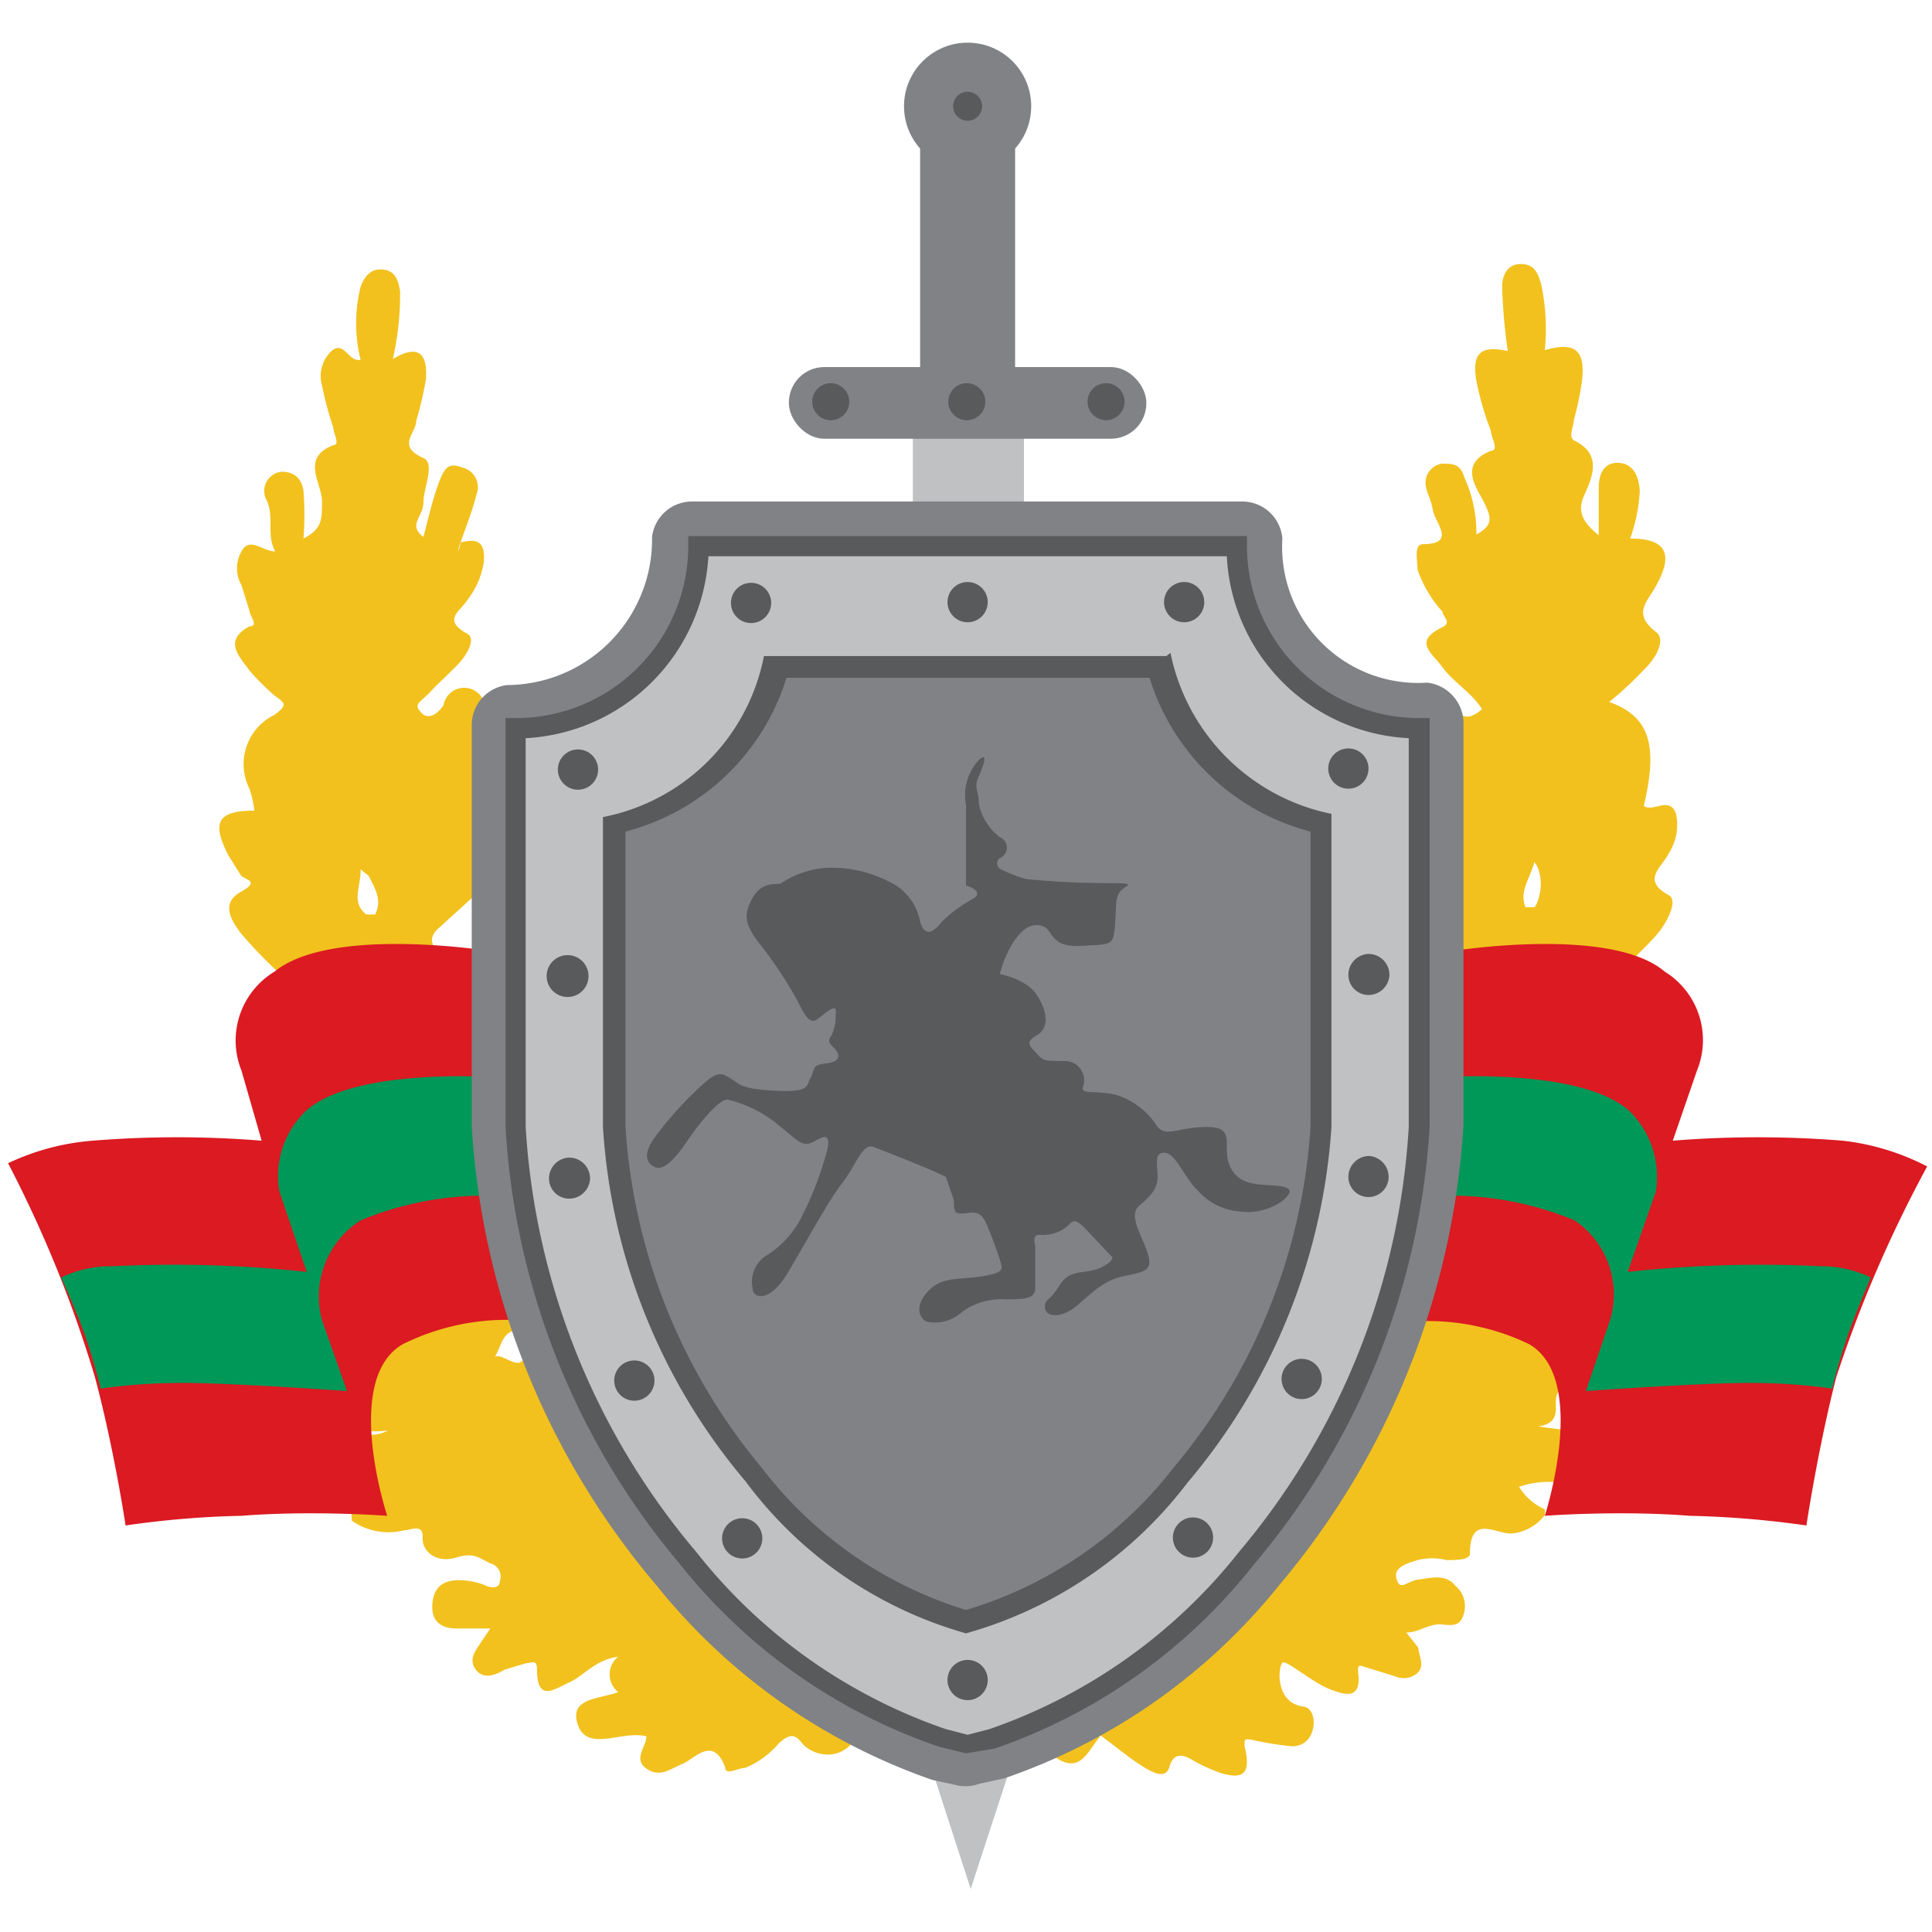 <svg xmlns="http://www.w3.org/2000/svg" viewBox="0 0 24 24"><defs><style>.cls-1{fill:#bfc1c3;}.cls-2{fill:#808285;}.cls-3{fill:#595a5c;}.cls-4{fill:#f2c11d;}.cls-5{fill:#db1a22;}.cls-6{fill:#009858;}</style></defs><title>mvdpmr.org</title><g id="Layer_2" data-name="Layer 2"><rect class="cls-1" x="11.34" y="5.1" width="1.38" height="2.12"/><rect class="cls-2" x="11.43" y="1.38" width="1.18" height="3.54"/><circle class="cls-2" cx="12.02" cy="1.32" r="0.79"/><circle class="cls-3" cx="12.02" cy="1.32" r="0.18"/><rect class="cls-2" x="9.8" y="4.56" width="4.44" height="0.89" rx="0.44"/><path class="cls-4" d="M6,8.69c-.07.81-.1,1.62-.1,2.43l-.44.4c-.13.11-.12.21,0,.33a7.32,7.32,0,0,0-2,.23,5.44,5.44,0,0,1-.47-.49c-.12-.16-.25-.37,0-.51s.06-.14,0-.21l-.15-.24c-.22-.42-.13-.56.32-.56l0,0v0h0A1.4,1.4,0,0,0,3.1,9.8a.68.68,0,0,1,.31-.92c.16-.12.14-.14,0-.24a3,3,0,0,1-.31-.31c-.13-.18-.33-.37,0-.55.12,0,0-.13,0-.19L3,7.27a.42.42,0,0,1,0-.42c.1-.19.26,0,.42,0-.12-.21,0-.44-.12-.66a.24.24,0,0,1,.2-.33c.17,0,.25.1.27.24a3.81,3.81,0,0,1,0,.59C4,6.57,4,6.46,4,6.23s-.27-.54.14-.7c.09,0,0-.15,0-.22A4.36,4.36,0,0,1,4,4.79a.43.43,0,0,1,.13-.44c.15-.11.2.15.35.12a1.88,1.88,0,0,1,0-.91c.06-.15.14-.23.29-.21s.18.15.2.27a3.65,3.65,0,0,1-.09.84c.37-.22.43,0,.41.26a4.7,4.7,0,0,1-.12.51c0,.15-.25.31.09.46.15.07,0,.37,0,.55s-.2.28,0,.43c.06-.23.11-.45.19-.67s.14-.25.3-.19a.25.25,0,0,1,.17.33c-.05.2-.13.4-.2.6s0,.06,0,0c.22-.06.31,0,.29.24a1,1,0,0,1-.21.48c-.08.13-.31.24,0,.41.12.06,0,.26-.09.36s-.25.24-.37.37-.21.14-.11.25.22,0,.28-.09A.26.26,0,0,1,6,8.69ZM4.48,10.8c0,.23-.12.41.07.56,0,0,.1,0,.11,0,.09-.18,0-.32-.08-.48Zm13.58,1c0-1-.07-2-.1-3A.77.77,0,0,1,18,8.66c.09.17.17.36.41.15-.12-.2-.35-.33-.49-.52s-.37-.32,0-.5c.12-.06,0-.13,0-.19a1.53,1.53,0,0,1-.31-.52c0-.11-.05-.31.06-.32.43,0,.16-.26.13-.42s-.06-.18-.08-.27a.24.24,0,0,1,.19-.31c.14,0,.23,0,.28.17a1.64,1.64,0,0,1,.15.71c.22-.12.18-.22.1-.39s-.34-.48.08-.65c.11,0,0-.17,0-.25a3.62,3.62,0,0,1-.18-.62c-.06-.35.06-.44.39-.37a7,7,0,0,1-.07-.8c0-.13.06-.28.23-.28s.21.11.25.23a2.64,2.64,0,0,1,.05.84c.38-.11.51,0,.46.4a3.94,3.94,0,0,1-.1.47c0,.08-.07.2,0,.25.36.17.23.46.13.68s0,.35.18.5c0-.22,0-.41,0-.59s.07-.32.25-.31.25.17.26.35a2.07,2.07,0,0,1-.12.59c.46,0,.54.2.32.59-.1.19-.3.34,0,.57.13.09,0,.33-.14.46a4.27,4.27,0,0,1-.44.41c.5.18.61.53.43,1.29.11.09.32-.13.4.1a.65.65,0,0,1-.09.49c-.08.17-.35.33,0,.52.11.06,0,.28-.08.4s-.25.28-.38.41A7.52,7.52,0,0,0,18.06,11.84Zm1-1.09c-.06.22-.19.36-.11.56,0,0,.09,0,.11,0S19.21,11,19.09,10.75Zm-12.53,6c0,.42-.25.1-.38.14.08-.13.09-.32.29-.33a1.38,1.38,0,0,1,0-.2,3.14,3.14,0,0,0-1.65.33,1,1,0,0,0-.63.57h0c0,.41.19.61.66.55-.3.16-.52-.1-.76,0,0,.41.31.72.31,1.12a.79.79,0,0,0,.65.12c.08,0,.24-.09.23.09s.18.32.41.25.28,0,.43.07a.17.17,0,0,1,.12.22c0,.11-.14.08-.19.05a.91.91,0,0,0-.32-.06c-.23,0-.32.12-.33.31s.1.29.3.29h.42l-.12.18c-.07.1-.15.21-.06.33s.23.08.36,0l.27-.08c.06,0,.13-.05.13.07,0,.43.22.25.4.17s.32-.28.61-.32a.28.28,0,0,0,0,.44c-.24.09-.62.07-.5.41s.55.06.85.14c0,.13-.17.28,0,.4s.3,0,.45-.06.38-.36.53.05c0,.1.17,0,.25,0a1.1,1.1,0,0,0,.42-.31c.11-.09.18-.13.28,0s.41.25.63,0A9.15,9.15,0,0,1,8,19.38,15,15,0,0,1,6.56,16.76Zm7.1,4.82c.2.14.37.29.56.41s.3.14.34,0,.13-.16.26-.09a2,2,0,0,0,.36.17c.31.1.39,0,.31-.33,0-.09,0-.09.08-.08a4,4,0,0,0,.48.08.25.25,0,0,0,.28-.18c.05-.14,0-.3-.11-.31-.37-.05-.31-.54-.25-.55s.37.25.57.33.41.14.36-.21c0-.07,0-.09.06-.07l.42.13a.25.25,0,0,0,.27-.06c.08-.1,0-.2,0-.3l-.15-.19c.16,0,.29-.12.45-.1s.22,0,.26-.12a.33.33,0,0,0-.1-.36c-.12-.15-.29-.1-.45-.08s-.23.15-.28,0,.13-.2.26-.24a.73.73,0,0,1,.36,0c.11,0,.29,0,.29-.08,0-.49.31-.25.51-.25a.58.58,0,0,0,.42-.23s0-.07,0-.07a.73.73,0,0,1-.32-.28,1.12,1.12,0,0,1,.43-.06l.18-.64-.37-.05c.38-.06.1-.37.3-.47a1.2,1.2,0,0,0-.81-.84,5.12,5.12,0,0,0-1.1-.16c-.05.16-.13.43-.18.54a9.64,9.64,0,0,1-4.26,5C13.41,22.08,13.51,21.75,13.66,21.58Z"/><path class="cls-5" d="M22.89,14.17a13.15,13.15,0,0,0-2.11,0l.3-.87a1,1,0,0,0-.4-1.23C20,11.49,18,11.82,18,11.82l-.32,2.5-.28,2.11A2.9,2.9,0,0,1,19,16.7c.74.44.19,2.13.19,2.13s.92-.07,1.8,0a11.91,11.91,0,0,1,1.45.12s.14-.94.37-1.84a15.77,15.77,0,0,1,1.13-2.62A3,3,0,0,0,22.89,14.17Z"/><path class="cls-6" d="M22.63,15.73a15.35,15.35,0,0,0-2.41.07l.35-1a1.15,1.15,0,0,0-.33-1c-.64-.57-2.51-.41-2.51-.41l-.17,1.49a4,4,0,0,1,2,.28A1.11,1.11,0,0,1,20,16.4l-.3.88s1.54-.11,2.12-.1a7.06,7.06,0,0,1,.94.07s.06-.26.17-.59.31-.79.31-.79A1.4,1.4,0,0,0,22.63,15.73Z"/><path class="cls-5" d="M1.15,14.17a13,13,0,0,1,2.1,0L3,13.3a1,1,0,0,1,.41-1.23c.71-.58,2.72-.25,2.72-.25l.33,2.5.28,2.11A2.9,2.9,0,0,0,5,16.7c-.75.44-.19,2.13-.19,2.13s-.93-.07-1.81,0a11.57,11.57,0,0,0-1.44.12s-.14-.94-.38-1.84A15.18,15.18,0,0,0,.1,14.45,3,3,0,0,1,1.15,14.17Z"/><path class="cls-6" d="M1.4,15.73a15.28,15.28,0,0,1,2.41.07l-.34-1a1.12,1.12,0,0,1,.33-1c.63-.57,2.51-.41,2.51-.41l.17,1.49a4,4,0,0,0-2,.28A1.12,1.12,0,0,0,4,16.4l.31.88s-1.54-.11-2.12-.1a7.06,7.06,0,0,0-.94.07s-.06-.26-.17-.59-.32-.79-.32-.79A1.4,1.4,0,0,1,1.4,15.73Z"/><polygon class="cls-1" points="12.54 21.99 11.98 22 11.98 22.02 11.58 21.99 12.06 23.47 12.06 23.46 12.54 21.99"/><path class="cls-2" d="M11.9,22.18l-.32-.07h0a7.57,7.57,0,0,1-3.42-2.41A9.71,9.71,0,0,1,5.86,14V9a.5.5,0,0,1,.44-.49A1.81,1.81,0,0,0,8.1,6.67a.5.5,0,0,1,.49-.44h6.85a.5.5,0,0,1,.49.46,1.69,1.69,0,0,0,1.8,1.79.51.51,0,0,1,.45.49v5a9.76,9.76,0,0,1-2.28,5.71,7.5,7.5,0,0,1-3.42,2.41h0l-.32.07A.49.49,0,0,1,11.9,22.18Z"/><path class="cls-3" d="M12,21.78l-.33-.08a7,7,0,0,1-3.24-2.29A9.23,9.23,0,0,1,6.28,14V8.92H6.4A2.14,2.14,0,0,0,8.55,6.78V6.66h6.94v.12a2.14,2.14,0,0,0,2.14,2.14h.13V14a9.28,9.28,0,0,1-2.18,5.43,7,7,0,0,1-3.22,2.29Z"/><path class="cls-1" d="M6.53,9.17V14a9,9,0,0,0,2.12,5.28,6.72,6.72,0,0,0,3.1,2.2l.27.07.27-.07a6.77,6.77,0,0,0,3.1-2.2A9,9,0,0,0,17.5,14V9.17a2.38,2.38,0,0,1-2.26-2.26H8.8A2.4,2.4,0,0,1,6.53,9.17Z"/><path class="cls-3" d="M14.49,8.15h-5a2.53,2.53,0,0,1-2,2V14a7.53,7.53,0,0,0,1.77,4.4A5.16,5.16,0,0,0,12,20.29h0a5.23,5.23,0,0,0,2.75-1.87A7.62,7.62,0,0,0,16.54,14V10.11a2.56,2.56,0,0,1-2-2Z"/><path class="cls-2" d="M14.28,8.42a2.84,2.84,0,0,0,2,1.91V14a7.31,7.31,0,0,1-1.7,4.23A5.1,5.1,0,0,1,12,20a5.06,5.06,0,0,1-2.54-1.77A7.34,7.34,0,0,1,7.77,14V10.33a2.84,2.84,0,0,0,2-1.91h4.53"/><path class="cls-3" d="M12.42,10.79a.08.08,0,0,1,0-.13.14.14,0,0,0,0-.26.7.7,0,0,1-.26-.41c0-.19-.07-.19,0-.35s.11-.3,0-.2A.65.65,0,0,0,12,10V11s.25.07.08.17a1.7,1.7,0,0,0-.38.28c-.1.13-.21.2-.27,0a.68.68,0,0,0-.37-.49,1.58,1.58,0,0,0-.8-.18,1.2,1.2,0,0,0-.57.2c-.11,0-.25,0-.35.19s-.09.3.07.52a5.18,5.18,0,0,1,.49.73c.1.2.16.32.27.23s.24-.2.21-.05a.54.54,0,0,1-.05.26c-.07.09,0,.12.05.18s.07.15-.12.17-.13.08-.19.18,0,.18-.43.16-.45-.08-.56-.15-.16-.1-.35.07a4.61,4.61,0,0,0-.59.65c-.17.23-.1.34,0,.38s.23-.08.4-.33.4-.52.5-.51a1.57,1.57,0,0,1,.66.34c.21.17.27.25.39.19s.23-.14.19.08a4.14,4.14,0,0,1-.35.9,1.21,1.21,0,0,1-.43.44.39.39,0,0,0-.15.4c0,.11.2.19.43-.19s.5-.89.68-1.12.25-.51.4-.45.72.28.89.37l.1.29c0,.14,0,.18.15.16s.2,0,.27.17.16.42.17.48,0,.1-.28.14-.47,0-.64.19-.09.34,0,.37a.5.5,0,0,0,.44-.13.83.83,0,0,1,.52-.15c.24,0,.38,0,.38-.14v-.53s-.05-.14.06-.13a.48.48,0,0,0,.33-.1c.07-.06.08-.12.21,0l.36.38s0,.07-.18.14-.35,0-.48.21-.18.16-.18.27.18.15.37,0,.33-.32.58-.38.4-.05.33-.28-.25-.48-.11-.6.23-.21.23-.36-.05-.31.09-.3.24.31.41.47a.77.77,0,0,0,.53.26.73.73,0,0,0,.53-.14c.09-.08.15-.16-.08-.18s-.47,0-.58-.24S15.37,14,15,14s-.5.13-.62,0a.93.93,0,0,0-.52-.4c-.26-.06-.42,0-.41-.09a.24.24,0,0,0-.22-.33c-.25,0-.27,0-.35-.09s-.16-.14,0-.23.13-.3,0-.5-.46-.26-.46-.26a1.42,1.42,0,0,1,.17-.4c.09-.13.2-.24.35-.2s.09.27.48.25.41,0,.43-.25,0-.35.07-.43.2-.09-.06-.1a10.19,10.19,0,0,1-1.11-.05A1.56,1.56,0,0,1,12.42,10.79Z"/><path class="cls-3" d="M7.18,9.81a.25.25,0,1,0-.25-.25A.25.25,0,0,0,7.18,9.81Z"/><circle class="cls-3" cx="9.33" cy="7.49" r="0.25"/><path class="cls-3" d="M7,12.38a.26.26,0,1,0,0-.51.26.26,0,0,0,0,.51Z"/><path class="cls-3" d="M7.07,14.38a.26.26,0,0,0-.25.26.25.25,0,0,0,.25.25.26.26,0,0,0,.26-.25A.26.26,0,0,0,7.07,14.38Z"/><path class="cls-3" d="M7.88,16.9a.25.25,0,1,0,.25.25A.25.25,0,0,0,7.88,16.9Z"/><circle class="cls-3" cx="9.22" cy="19.11" r="0.25"/><circle class="cls-3" cx="12.02" cy="20.87" r="0.25"/><path class="cls-3" d="M16.69,9.79A.25.25,0,1,1,17,9.54.25.25,0,0,1,16.69,9.79Z"/><circle class="cls-3" cx="14.71" cy="7.48" r="0.25"/><circle class="cls-3" cx="12.02" cy="7.48" r="0.25"/><path class="cls-3" d="M17,12.36a.25.25,0,0,1-.25-.25.26.26,0,0,1,.25-.26.26.26,0,0,1,.26.26A.26.26,0,0,1,17,12.36Z"/><path class="cls-3" d="M17,14.36a.26.26,0,0,1,.25.26.25.25,0,0,1-.5,0A.26.26,0,0,1,17,14.36Z"/><path class="cls-3" d="M16.17,16.88a.25.25,0,0,1,0,.5.25.25,0,1,1,0-.5Z"/><circle class="cls-3" cx="14.82" cy="19.1" r="0.25"/><circle class="cls-3" cx="12.01" cy="4.99" r="0.23"/><circle class="cls-3" cx="10.32" cy="4.99" r="0.23"/><circle class="cls-3" cx="13.74" cy="4.99" r="0.23"/></g></svg>